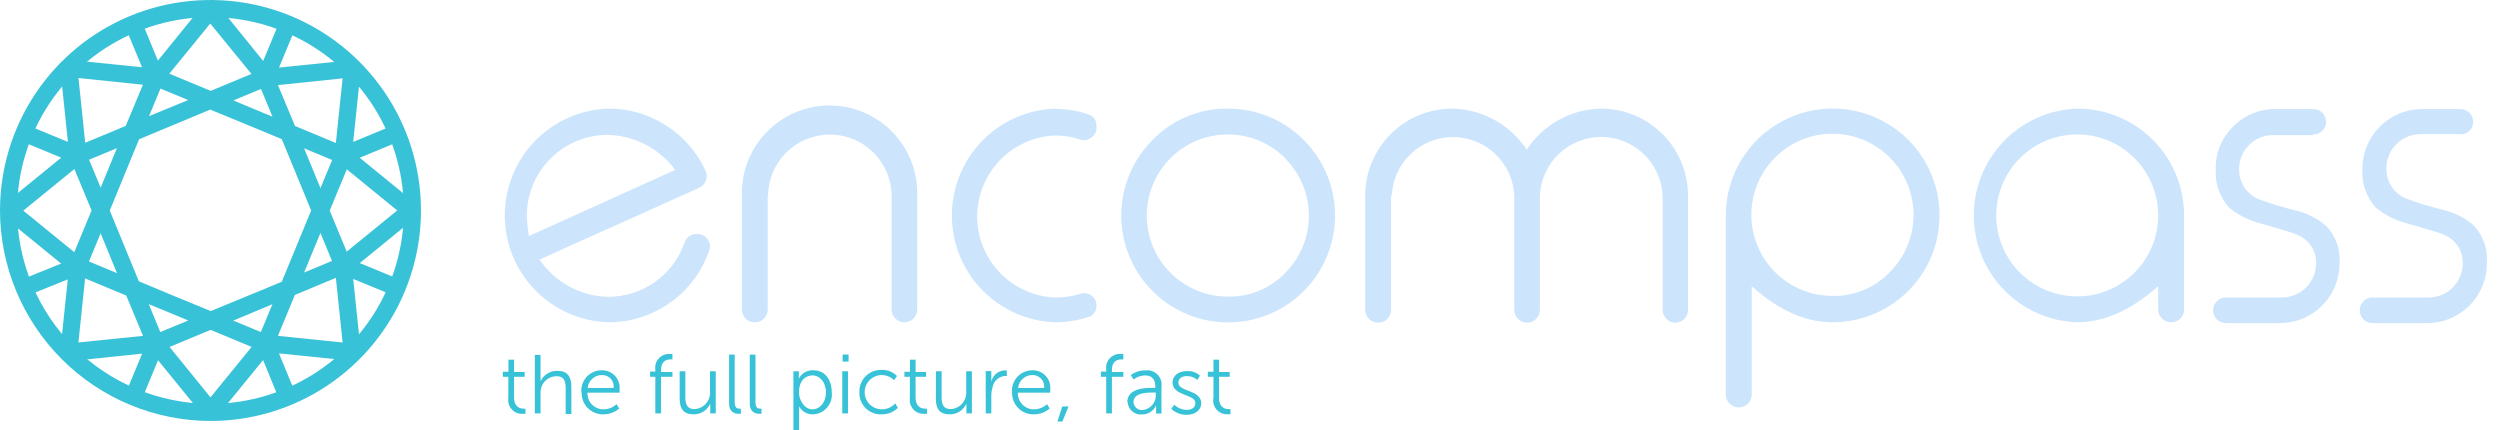 <svg width="186" height="32" viewBox="0 0 186 32" fill="none" xmlns="http://www.w3.org/2000/svg">
<path fill-rule="evenodd" clip-rule="evenodd" d="M9.667 1.192C12.529 0.007 15.677 -0.303 18.715 0.301C21.753 0.905 24.543 2.397 26.733 4.587C28.923 6.777 30.415 9.567 31.019 12.605C31.623 15.643 31.313 18.791 30.128 21.653C28.943 24.514 26.936 26.96 24.36 28.681C21.785 30.402 18.757 31.32 15.66 31.32C11.51 31.311 7.531 29.658 4.597 26.723C1.662 23.789 0.009 19.811 0 15.662C0 12.564 0.918 9.535 2.639 6.96C4.36 4.385 6.806 2.377 9.667 1.192ZM18.466 1.551C15.676 0.996 12.784 1.281 10.155 2.37C7.526 3.458 5.28 5.302 3.699 7.668C2.118 10.033 1.275 12.814 1.275 15.659C1.283 19.472 2.802 23.126 5.498 25.822C8.194 28.518 11.848 30.037 15.661 30.046C18.506 30.045 21.287 29.202 23.652 27.621C26.018 26.04 27.862 23.794 28.95 21.165C30.039 18.537 30.324 15.644 29.769 12.854C29.214 10.063 27.844 7.5 25.832 5.488C23.82 3.476 21.257 2.106 18.466 1.551Z" fill="#38C2D8"/>
<path fill-rule="evenodd" clip-rule="evenodd" d="M15.868 0.115C15.62 0.025 15.332 0.096 15.157 0.312L11.747 4.509L10.556 1.618C10.494 1.467 10.38 1.353 10.243 1.287C10.082 1.203 9.887 1.189 9.706 1.264C9.381 1.399 9.226 1.772 9.361 2.097L10.567 5.002L5.198 4.456C5.175 4.454 5.151 4.453 5.128 4.453C5.105 4.453 5.081 4.454 5.058 4.456C4.708 4.493 4.453 4.806 4.49 5.156L5.052 10.557L2.155 9.361C1.829 9.227 1.457 9.382 1.323 9.707C1.188 10.033 1.343 10.405 1.669 10.539L4.553 11.73L0.379 15.132C0.231 15.253 0.151 15.427 0.145 15.605C0.108 15.823 0.186 16.055 0.37 16.205L4.548 19.611L1.673 20.771C1.347 20.902 1.189 21.274 1.321 21.6C1.452 21.927 1.824 22.084 2.15 21.953L5.043 20.786L4.481 26.173C4.445 26.523 4.699 26.836 5.049 26.873C5.074 26.875 5.099 26.877 5.124 26.876C5.148 26.877 5.173 26.875 5.198 26.873L10.575 26.312L9.378 29.198C9.343 29.282 9.328 29.369 9.33 29.455C9.324 29.71 9.474 29.954 9.724 30.057C10.049 30.191 10.422 30.036 10.556 29.711L11.757 26.802L15.104 30.908C15.141 30.97 15.189 31.026 15.249 31.075C15.368 31.173 15.513 31.22 15.657 31.218C15.656 31.218 15.658 31.218 15.657 31.218C15.848 31.218 16.033 31.132 16.154 30.983L19.573 26.786L20.763 29.692C20.897 30.018 21.269 30.174 21.595 30.041C21.746 29.979 21.861 29.864 21.927 29.728C22.01 29.567 22.025 29.372 21.951 29.191L20.757 26.293L26.132 26.839C26.332 26.86 26.52 26.785 26.651 26.651C26.785 26.52 26.86 26.331 26.839 26.131L26.278 20.752L29.191 21.951C29.516 22.085 29.889 21.93 30.023 21.604C30.157 21.279 30.002 20.907 29.676 20.773L26.765 19.574L30.949 16.163C31.024 16.102 31.082 16.027 31.121 15.945C31.257 15.682 31.196 15.352 30.958 15.158L26.762 11.737L29.677 10.531C30.003 10.396 30.157 10.023 30.022 9.698C29.888 9.373 29.515 9.218 29.19 9.353L26.278 10.558L26.839 5.182C26.875 4.831 26.621 4.518 26.271 4.482C26.247 4.479 26.224 4.478 26.2 4.478C26.178 4.478 26.155 4.479 26.132 4.481L20.76 5.027L21.294 3.736L21.967 2.123C22.102 1.799 21.949 1.425 21.624 1.29C21.376 1.187 21.1 1.251 20.923 1.432C20.864 1.49 20.815 1.561 20.781 1.643L20.117 3.246L19.579 4.537L16.173 0.322C16.091 0.221 15.984 0.151 15.868 0.115ZM15.643 1.75L12.599 5.484L15.674 6.76L18.708 5.501L15.643 1.75ZM13.998 7.444L11.94 6.59L11.089 8.639L13.998 7.444ZM5.839 5.804L10.632 6.304L9.355 9.369L6.34 10.622L5.839 5.804ZM5.534 12.574L1.734 15.672L5.525 18.763L6.813 15.655L5.534 12.574ZM7.486 17.36L6.619 19.454L8.704 20.321L7.486 17.36ZM9.391 21.987L6.332 20.715L5.835 25.478L10.641 24.989L9.391 21.987ZM25.49 25.484L20.678 24.988L21.939 21.944L24.988 20.673L25.49 25.484ZM25.795 18.721L29.553 15.657L25.803 12.599L24.53 15.667L25.795 18.721ZM23.843 13.996L24.711 11.904L22.625 11.035L23.843 13.996ZM21.948 9.372L24.988 10.639L25.489 5.83L20.681 6.332L21.948 9.372ZM8.698 11.022L6.628 11.883L7.489 13.96L8.698 11.022ZM8.166 15.665L10.331 20.927L12.989 22.039L15.677 23.143L19.898 21.407L20.966 20.96L23.15 15.66L20.966 10.352L19.277 9.65L15.641 8.154L10.348 10.361L8.166 15.665ZM19.418 6.62L17.359 7.472L19.764 8.472L20.274 8.682L19.418 6.62ZM23.84 17.331L22.626 20.277L24.701 19.412L23.84 17.331ZM12.614 25.812L15.66 29.562L18.721 25.811L15.672 24.543L12.614 25.812ZM20.27 22.632L17.35 23.853L19.407 24.705L20.27 22.632ZM14 23.844L12.501 23.217L11.068 22.628L11.927 24.704L14 23.844Z" fill="#38C2D8"/>
<path d="M50.209 12.653L39.35 17.564C39.268 17.072 39.217 16.575 39.197 16.077C39.194 15.282 39.348 14.494 39.651 13.759C39.954 13.024 40.4 12.356 40.962 11.794C41.525 11.233 42.193 10.788 42.928 10.486C43.664 10.184 44.452 10.031 45.247 10.036C46.224 10.063 47.182 10.313 48.048 10.766C48.913 11.22 49.664 11.865 50.243 12.653H50.209ZM49.563 9.339C48.279 8.506 46.778 8.069 45.247 8.081C43.184 8.149 41.228 9.016 39.792 10.499C38.356 11.982 37.554 13.966 37.554 16.03C37.554 18.095 38.356 20.078 39.792 21.561C41.228 23.045 43.184 23.912 45.247 23.979C46.919 23.989 48.55 23.465 49.903 22.484C51.231 21.54 52.227 20.202 52.75 18.66C52.81 18.522 52.832 18.371 52.814 18.221C52.796 18.072 52.739 17.93 52.648 17.81C52.561 17.683 52.442 17.579 52.304 17.509C52.166 17.439 52.012 17.405 51.858 17.411C51.653 17.398 51.45 17.456 51.282 17.573C51.114 17.69 50.99 17.86 50.931 18.057C50.518 19.234 49.749 20.254 48.73 20.976C47.712 21.697 46.495 22.084 45.247 22.084C44.238 22.062 43.249 21.8 42.362 21.318C41.475 20.836 40.716 20.149 40.149 19.314C41.372 18.748 43.437 17.819 46.343 16.527L52.011 13.978C52.236 13.876 52.413 13.69 52.504 13.46C52.554 13.345 52.58 13.22 52.58 13.095C52.58 12.969 52.554 12.844 52.504 12.729C51.875 11.336 50.853 10.158 49.563 9.339ZM57.143 14.607C57.143 14.003 57.262 13.405 57.493 12.848C57.724 12.29 58.062 11.783 58.489 11.357C58.916 10.93 59.423 10.591 59.981 10.36C60.538 10.129 61.136 10.01 61.74 10.01C62.343 10.01 62.941 10.129 63.499 10.36C64.057 10.591 64.563 10.93 64.99 11.357C65.417 11.783 65.756 12.29 65.987 12.848C66.218 13.405 66.337 14.003 66.337 14.607V23.036C66.336 23.16 66.36 23.282 66.408 23.396C66.457 23.51 66.528 23.613 66.617 23.699C66.705 23.79 66.811 23.862 66.928 23.91C67.044 23.958 67.17 23.982 67.297 23.979C67.421 23.984 67.545 23.961 67.659 23.913C67.774 23.864 67.876 23.791 67.96 23.699C68.049 23.613 68.12 23.51 68.168 23.396C68.216 23.282 68.241 23.16 68.24 23.036V14.607C68.272 13.731 68.126 12.857 67.813 12.038C67.499 11.22 67.024 10.472 66.415 9.841C65.807 9.21 65.077 8.708 64.27 8.365C63.463 8.023 62.595 7.846 61.718 7.846C60.842 7.846 59.974 8.023 59.167 8.365C58.36 8.708 57.63 9.21 57.022 9.841C56.413 10.472 55.938 11.22 55.624 12.038C55.311 12.857 55.165 13.731 55.197 14.607V23.036C55.197 23.285 55.295 23.523 55.47 23.7C55.645 23.877 55.883 23.977 56.132 23.979H56.183C56.306 23.98 56.429 23.956 56.543 23.907C56.657 23.859 56.76 23.788 56.845 23.699C56.932 23.612 57.001 23.508 57.047 23.395C57.094 23.281 57.118 23.159 57.117 23.036V14.607H57.143ZM78.513 8.081C76.45 8.149 74.493 9.016 73.058 10.499C71.622 11.982 70.82 13.966 70.82 16.03C70.82 18.095 71.622 20.078 73.058 21.561C74.493 23.045 76.45 23.912 78.513 23.979C79.329 23.979 80.14 23.853 80.918 23.605C81.109 23.562 81.28 23.454 81.401 23.299C81.522 23.144 81.585 22.952 81.58 22.756C81.586 22.605 81.555 22.455 81.488 22.32C81.421 22.185 81.321 22.069 81.198 21.982C81.077 21.895 80.936 21.838 80.788 21.817C80.64 21.797 80.489 21.812 80.348 21.863C79.754 22.049 79.135 22.14 78.513 22.135C76.953 22.077 75.477 21.416 74.394 20.292C73.311 19.168 72.706 17.668 72.706 16.107C72.706 14.546 73.311 13.046 74.394 11.922C75.477 10.797 76.953 10.137 78.513 10.078C79.138 10.076 79.758 10.179 80.348 10.384C80.491 10.432 80.644 10.443 80.793 10.416C80.941 10.389 81.08 10.326 81.198 10.231C81.322 10.149 81.423 10.037 81.49 9.904C81.557 9.771 81.588 9.623 81.58 9.475V9.339C81.585 9.142 81.522 8.95 81.401 8.795C81.28 8.641 81.109 8.532 80.918 8.489C80.141 8.235 79.33 8.106 78.513 8.107V8.081ZM95.626 11.803C96.749 12.932 97.379 14.459 97.379 16.052C97.379 17.644 96.749 19.171 95.626 20.3C95.078 20.872 94.417 21.323 93.686 21.628C92.955 21.932 92.169 22.081 91.377 22.067C90.384 22.072 89.404 21.83 88.526 21.365C87.648 20.9 86.898 20.225 86.344 19.4C85.79 18.575 85.448 17.626 85.348 16.637C85.249 15.649 85.396 14.651 85.775 13.732C86.154 12.814 86.754 12.003 87.522 11.372C88.29 10.742 89.202 10.31 90.177 10.117C91.152 9.924 92.159 9.974 93.11 10.264C94.06 10.553 94.925 11.073 95.626 11.777V11.803ZM85.752 10.409C84.451 11.71 83.641 13.423 83.46 15.254C83.279 17.086 83.74 18.923 84.762 20.453C85.784 21.983 87.306 23.112 89.067 23.645C90.828 24.18 92.72 24.086 94.42 23.381C96.12 22.677 97.523 21.404 98.39 19.781C99.257 18.157 99.534 16.284 99.174 14.479C98.814 12.674 97.84 11.05 96.416 9.883C94.993 8.717 93.209 8.08 91.369 8.081C90.323 8.065 89.285 8.263 88.319 8.663C87.353 9.064 86.48 9.658 85.752 10.409ZM103.545 14.565C103.596 13.389 104.098 12.28 104.948 11.466C105.797 10.653 106.928 10.198 108.104 10.198C109.28 10.198 110.41 10.653 111.26 11.466C112.109 12.28 112.612 13.389 112.662 14.565V23.061C112.662 23.185 112.686 23.308 112.734 23.422C112.782 23.536 112.853 23.639 112.943 23.724C113.031 23.815 113.136 23.887 113.253 23.936C113.37 23.984 113.496 24.007 113.623 24.005C113.747 24.009 113.871 23.987 113.985 23.938C114.1 23.89 114.202 23.817 114.285 23.724C114.375 23.639 114.446 23.536 114.494 23.422C114.542 23.308 114.567 23.185 114.566 23.061V14.565C114.616 13.387 115.12 12.275 115.971 11.46C116.822 10.645 117.955 10.19 119.133 10.19C120.311 10.19 121.444 10.645 122.295 11.46C123.146 12.275 123.649 13.387 123.7 14.565V23.061C123.699 23.185 123.724 23.308 123.772 23.422C123.82 23.536 123.891 23.639 123.98 23.724C124.064 23.817 124.166 23.89 124.281 23.938C124.395 23.987 124.519 24.009 124.643 24.005C124.77 24.007 124.895 23.984 125.012 23.936C125.129 23.887 125.235 23.815 125.323 23.724C125.495 23.547 125.59 23.309 125.586 23.061V14.565C125.589 13.713 125.422 12.868 125.097 12.081C124.772 11.293 124.295 10.578 123.692 9.975C123.09 9.373 122.374 8.895 121.587 8.57C120.799 8.245 119.955 8.079 119.103 8.081C118.005 8.102 116.929 8.391 115.968 8.923C115.007 9.455 114.19 10.213 113.589 11.132C112.982 10.213 112.162 9.456 111.199 8.925C110.235 8.394 109.157 8.104 108.057 8.081C107.205 8.079 106.361 8.245 105.573 8.57C104.786 8.895 104.07 9.373 103.468 9.975C102.865 10.578 102.388 11.293 102.063 12.081C101.738 12.868 101.571 13.713 101.574 14.565V23.061C101.574 23.31 101.672 23.549 101.847 23.725C102.022 23.902 102.26 24.002 102.508 24.005H102.559C102.683 24.006 102.806 23.981 102.92 23.933C103.034 23.885 103.137 23.814 103.222 23.724C103.309 23.637 103.377 23.534 103.424 23.42C103.471 23.306 103.495 23.184 103.494 23.061V14.565H103.545ZM136.352 22.016C134.956 22.02 133.601 21.54 132.519 20.657C131.437 19.774 130.695 18.543 130.42 17.174C130.144 15.805 130.352 14.383 131.008 13.15C131.664 11.917 132.728 10.95 134.017 10.413C135.306 9.877 136.742 9.805 138.079 10.208C139.416 10.612 140.571 11.467 141.348 12.628C142.124 13.788 142.475 15.182 142.338 16.572C142.202 17.962 141.588 19.261 140.601 20.249C140.053 20.821 139.393 21.274 138.662 21.578C137.93 21.882 137.144 22.032 136.352 22.016ZM129.384 30.309C129.633 30.305 129.871 30.204 130.047 30.028C130.223 29.852 130.323 29.615 130.328 29.366V21.294C132.333 23.09 134.341 23.985 136.352 23.979C137.924 23.979 139.461 23.513 140.768 22.641C142.075 21.768 143.095 20.527 143.697 19.075C144.3 17.624 144.459 16.026 144.154 14.484C143.849 12.942 143.094 11.524 141.985 10.411C140.875 9.298 139.46 8.538 137.919 8.229C136.378 7.919 134.78 8.073 133.326 8.671C131.872 9.269 130.629 10.284 129.752 11.589C128.875 12.893 128.404 14.429 128.399 16V29.366C128.403 29.615 128.504 29.852 128.68 30.028C128.856 30.204 129.093 30.305 129.342 30.309H129.384ZM154.544 8.081C152.481 8.149 150.525 9.016 149.089 10.499C147.653 11.982 146.851 13.966 146.851 16.03C146.851 18.095 147.653 20.078 149.089 21.561C150.525 23.045 152.481 23.912 154.544 23.979C156.549 23.979 158.555 23.078 160.569 21.294V23.036C160.573 23.285 160.674 23.522 160.85 23.698C161.026 23.874 161.263 23.975 161.512 23.979H161.554C161.803 23.975 162.04 23.874 162.216 23.698C162.392 23.522 162.493 23.285 162.497 23.036V16.026C162.498 14.982 162.293 13.947 161.894 12.982C161.495 12.017 160.909 11.141 160.17 10.403C159.431 9.665 158.554 9.08 157.588 8.681C156.623 8.283 155.589 8.079 154.544 8.081ZM154.544 10.002C156.142 10.002 157.674 10.636 158.804 11.766C159.934 12.896 160.569 14.428 160.569 16.026C160.569 17.624 159.934 19.156 158.804 20.286C157.674 21.416 156.142 22.05 154.544 22.05C152.946 22.05 151.414 21.416 150.284 20.286C149.154 19.156 148.52 17.624 148.52 16.026C148.52 14.428 149.154 12.896 150.284 11.766C151.414 10.636 152.946 10.002 154.544 10.002ZM172.099 10.002C172.225 10.004 172.35 9.981 172.466 9.934C172.583 9.888 172.689 9.818 172.779 9.73C172.868 9.644 172.939 9.541 172.987 9.427C173.036 9.313 173.06 9.191 173.059 9.067C173.061 8.94 173.038 8.815 172.989 8.698C172.941 8.581 172.869 8.475 172.779 8.387C172.689 8.299 172.583 8.229 172.466 8.183C172.35 8.136 172.225 8.113 172.099 8.115H169.303C168.715 8.106 168.131 8.217 167.588 8.442C167.044 8.667 166.552 9.001 166.143 9.424C165.723 9.831 165.391 10.32 165.169 10.861C164.946 11.402 164.838 11.983 164.851 12.568C164.816 13.09 164.886 13.614 165.057 14.108C165.228 14.603 165.496 15.059 165.845 15.448C166.527 16.004 167.321 16.404 168.173 16.621C169.805 17.08 170.722 17.36 170.918 17.471C171.339 17.638 171.699 17.931 171.95 18.309C172.201 18.687 172.33 19.133 172.32 19.586C172.32 20.262 172.051 20.911 171.573 21.389C171.095 21.867 170.447 22.135 169.771 22.135H165.59C165.467 22.134 165.344 22.159 165.23 22.207C165.116 22.255 165.013 22.326 164.928 22.416C164.837 22.504 164.766 22.61 164.719 22.727C164.673 22.844 164.651 22.97 164.656 23.096C164.656 23.344 164.754 23.583 164.929 23.759C165.104 23.936 165.342 24.036 165.59 24.039H169.609C170.195 24.042 170.776 23.929 171.317 23.707C171.859 23.484 172.351 23.156 172.765 22.742C173.179 22.328 173.507 21.836 173.73 21.294C173.952 20.752 174.065 20.172 174.062 19.586C174.101 19.077 174.031 18.566 173.859 18.085C173.686 17.605 173.413 17.167 173.059 16.799C172.392 16.23 171.596 15.833 170.739 15.644C169.803 15.414 168.881 15.131 167.978 14.794C167.555 14.601 167.198 14.288 166.952 13.893C166.706 13.499 166.581 13.041 166.593 12.576C166.589 12.244 166.653 11.915 166.78 11.608C166.907 11.302 167.095 11.024 167.332 10.792C167.563 10.553 167.841 10.364 168.148 10.237C168.455 10.11 168.784 10.047 169.117 10.053H172.107L172.099 10.002ZM183.043 10.002C183.169 10.004 183.294 9.981 183.41 9.934C183.527 9.888 183.633 9.818 183.723 9.73C183.812 9.644 183.883 9.541 183.931 9.427C183.98 9.313 184.004 9.191 184.003 9.067C184.005 8.94 183.982 8.815 183.933 8.698C183.885 8.581 183.814 8.475 183.723 8.387C183.633 8.299 183.527 8.229 183.41 8.183C183.294 8.136 183.169 8.113 183.043 8.115H180.214C179.628 8.113 179.048 8.227 178.507 8.45C177.966 8.673 177.474 9 177.06 9.414C176.646 9.828 176.319 10.32 176.096 10.861C175.873 11.402 175.759 11.982 175.761 12.568C175.726 13.091 175.797 13.615 175.969 14.11C176.142 14.605 176.412 15.06 176.764 15.448C177.442 16.004 178.234 16.404 179.084 16.621C180.715 17.08 181.633 17.36 181.828 17.471C182.249 17.638 182.61 17.931 182.86 18.309C183.111 18.687 183.24 19.133 183.23 19.586C183.23 20.262 182.962 20.911 182.483 21.389C182.005 21.867 181.357 22.135 180.681 22.135H176.5C176.377 22.134 176.254 22.159 176.14 22.207C176.026 22.255 175.923 22.326 175.838 22.416C175.749 22.505 175.678 22.611 175.632 22.728C175.585 22.845 175.563 22.97 175.566 23.096C175.565 23.218 175.589 23.34 175.636 23.454C175.682 23.568 175.751 23.671 175.838 23.758C175.923 23.848 176.026 23.919 176.14 23.967C176.254 24.015 176.377 24.04 176.5 24.039H180.528C181.121 24.047 181.71 23.936 182.26 23.712C182.809 23.488 183.308 23.157 183.727 22.737C184.146 22.317 184.477 21.817 184.7 21.267C184.922 20.718 185.032 20.128 185.023 19.535C185.06 19.026 184.989 18.516 184.817 18.036C184.644 17.556 184.373 17.117 184.02 16.748C183.349 16.18 182.55 15.784 181.692 15.593C180.756 15.363 179.834 15.08 178.931 14.743C178.509 14.548 178.154 14.234 177.908 13.841C177.662 13.447 177.536 12.989 177.546 12.525C177.546 11.849 177.814 11.201 178.292 10.723C178.77 10.245 179.419 9.976 180.095 9.976H183.077L183.043 10.002Z" fill="#CCE5FC"/>
<path d="M37.82 29.612C37.796 29.765 37.807 29.921 37.853 30.069C37.898 30.217 37.977 30.352 38.083 30.465C38.188 30.578 38.318 30.666 38.462 30.721C38.607 30.777 38.762 30.798 38.916 30.785C38.975 30.791 39.035 30.791 39.094 30.785V30.403C39.047 30.409 38.998 30.409 38.95 30.403C38.712 30.403 38.245 30.309 38.245 29.553V28.032H39.035V27.675H38.245V26.757H37.828V27.658H37.412V28.032H37.82V29.629V29.612ZM39.791 30.759H40.216V29.256C40.21 29.115 40.227 28.974 40.267 28.839C40.34 28.594 40.49 28.379 40.696 28.226C40.901 28.073 41.15 27.99 41.406 27.989C42.009 27.989 42.086 28.423 42.086 28.916V30.802H42.51V28.805C42.51 28.032 42.238 27.59 41.465 27.59C41.204 27.584 40.947 27.653 40.725 27.791C40.504 27.928 40.327 28.127 40.216 28.363C40.222 28.278 40.222 28.193 40.216 28.108V26.409H39.791V30.793V30.759ZM43.275 29.188C43.267 29.404 43.303 29.621 43.382 29.823C43.461 30.025 43.581 30.209 43.734 30.363C43.887 30.516 44.07 30.637 44.272 30.717C44.474 30.797 44.69 30.835 44.907 30.827C45.333 30.824 45.745 30.671 46.071 30.394L45.875 30.071C45.614 30.309 45.276 30.445 44.923 30.453C44.76 30.459 44.598 30.43 44.447 30.369C44.295 30.308 44.158 30.216 44.044 30.099C43.93 29.983 43.841 29.844 43.783 29.691C43.726 29.539 43.7 29.376 43.708 29.213H46.096C46.096 29.213 46.096 29.069 46.096 28.992C46.117 28.809 46.098 28.623 46.041 28.448C45.985 28.273 45.891 28.111 45.768 27.975C45.644 27.838 45.492 27.729 45.324 27.656C45.154 27.582 44.972 27.545 44.788 27.548C44.576 27.544 44.366 27.586 44.171 27.668C43.977 27.751 43.801 27.874 43.656 28.028C43.512 28.182 43.401 28.365 43.331 28.565C43.261 28.764 43.233 28.977 43.25 29.188H43.275ZM43.725 28.865C43.749 28.597 43.874 28.349 44.075 28.171C44.275 27.992 44.536 27.897 44.804 27.904C44.926 27.903 45.046 27.928 45.157 27.978C45.268 28.027 45.367 28.1 45.448 28.191C45.529 28.282 45.589 28.389 45.624 28.505C45.66 28.622 45.67 28.744 45.654 28.865H43.725ZM48.756 30.759H49.181V28.032H50.03V27.675H49.181V27.531C49.181 26.825 49.639 26.74 49.886 26.74C49.934 26.734 49.982 26.734 50.03 26.74V26.332C49.968 26.326 49.905 26.326 49.843 26.332C49.69 26.322 49.537 26.346 49.394 26.402C49.252 26.459 49.124 26.547 49.019 26.659C48.915 26.771 48.837 26.906 48.792 27.052C48.746 27.199 48.734 27.353 48.756 27.505V27.649H48.365V28.032H48.756V30.776V30.759ZM50.566 29.612C50.566 30.462 50.88 30.827 51.611 30.827C51.87 30.829 52.125 30.755 52.344 30.615C52.562 30.475 52.736 30.274 52.843 30.037C52.843 30.037 52.843 30.156 52.843 30.292V30.759H53.251V27.624H52.826V29.128C52.838 29.29 52.818 29.454 52.767 29.608C52.715 29.762 52.633 29.905 52.525 30.027C52.417 30.149 52.286 30.248 52.139 30.319C51.992 30.389 51.833 30.429 51.67 30.436C51.067 30.436 50.99 29.995 50.99 29.502V27.624H50.566V29.612ZM54.245 30.012C54.245 30.7 54.703 30.785 54.967 30.785H55.12V30.403H55.018C54.848 30.403 54.661 30.343 54.661 29.927V26.384H54.245V30.02V30.012ZM55.783 30.012C55.783 30.7 56.242 30.785 56.505 30.785C56.556 30.791 56.607 30.791 56.658 30.785V30.403H56.556C56.394 30.403 56.208 30.343 56.208 29.927V26.384H55.783V30.02V30.012ZM59.029 32H59.453V30.505C59.46 30.414 59.46 30.323 59.453 30.233C59.553 30.417 59.701 30.571 59.883 30.676C60.065 30.781 60.272 30.834 60.481 30.827C60.684 30.821 60.882 30.772 61.064 30.684C61.247 30.597 61.409 30.473 61.541 30.319C61.672 30.166 61.771 29.987 61.83 29.794C61.889 29.6 61.907 29.397 61.883 29.196C61.883 28.219 61.357 27.548 60.516 27.548C60.295 27.534 60.075 27.585 59.883 27.696C59.691 27.806 59.536 27.97 59.436 28.168C59.442 28.089 59.442 28.009 59.436 27.93V27.624H59.029V32ZM59.445 29.196C59.445 28.304 59.938 27.93 60.456 27.93C60.974 27.93 61.45 28.423 61.45 29.188C61.45 29.952 60.991 30.453 60.439 30.453C59.887 30.453 59.445 29.825 59.445 29.196ZM62.691 26.902H63.133V26.375H62.691V26.902ZM62.691 30.759H63.09V27.624H62.665V30.759H62.691ZM63.94 29.196C63.933 29.413 63.97 29.629 64.05 29.831C64.13 30.032 64.251 30.215 64.405 30.369C64.559 30.522 64.742 30.641 64.945 30.72C65.147 30.799 65.363 30.836 65.58 30.827C65.806 30.832 66.03 30.792 66.24 30.709C66.45 30.625 66.642 30.501 66.803 30.343L66.608 30.012C66.48 30.15 66.325 30.261 66.152 30.337C65.98 30.413 65.794 30.453 65.605 30.453C65.267 30.453 64.943 30.319 64.704 30.08C64.465 29.841 64.331 29.517 64.331 29.179C64.331 28.841 64.465 28.517 64.704 28.278C64.943 28.039 65.267 27.904 65.605 27.904C65.949 27.908 66.278 28.045 66.523 28.287L66.735 27.972C66.586 27.822 66.407 27.703 66.209 27.626C66.012 27.548 65.8 27.513 65.588 27.522C65.368 27.515 65.148 27.553 64.943 27.635C64.738 27.717 64.552 27.84 64.397 27.998C64.242 28.155 64.122 28.343 64.043 28.549C63.964 28.755 63.929 28.976 63.94 29.196ZM67.695 29.612C67.672 29.765 67.683 29.921 67.728 30.069C67.774 30.217 67.853 30.352 67.958 30.465C68.064 30.578 68.194 30.666 68.338 30.721C68.482 30.777 68.638 30.798 68.792 30.785C68.851 30.791 68.911 30.791 68.97 30.785V30.403C68.922 30.409 68.874 30.409 68.826 30.403C68.588 30.403 68.12 30.309 68.12 29.553V28.032H68.902V27.675H68.12V26.757H67.704V27.658H67.288V28.032H67.695V29.629V29.612ZM69.624 29.612C69.624 30.462 69.93 30.827 70.669 30.827C70.929 30.828 71.183 30.754 71.402 30.614C71.62 30.474 71.794 30.273 71.901 30.037C71.901 30.037 71.901 30.156 71.901 30.292V30.759H72.309V27.624H71.885V29.128C71.897 29.29 71.877 29.452 71.826 29.606C71.775 29.76 71.694 29.902 71.587 30.024C71.48 30.146 71.35 30.245 71.204 30.316C71.058 30.387 70.899 30.428 70.737 30.436C70.126 30.436 70.058 29.995 70.058 29.502V27.624H69.633V29.612H69.624ZM73.329 30.759H73.754V29.434C73.752 29.226 73.784 29.02 73.847 28.822C73.881 28.599 73.989 28.393 74.154 28.239C74.319 28.085 74.531 27.991 74.757 27.972H74.909V27.556H74.74C74.504 27.568 74.28 27.659 74.101 27.812C73.923 27.966 73.801 28.175 73.754 28.406C73.76 28.324 73.76 28.241 73.754 28.159V27.607H73.338V30.742L73.329 30.759ZM75.3 29.188C75.292 29.404 75.329 29.621 75.407 29.823C75.486 30.025 75.606 30.209 75.759 30.363C75.912 30.516 76.095 30.637 76.297 30.717C76.499 30.797 76.715 30.835 76.932 30.827C77.359 30.824 77.771 30.671 78.096 30.394L77.9 30.071C77.64 30.309 77.302 30.445 76.949 30.453C76.786 30.459 76.623 30.43 76.472 30.369C76.321 30.308 76.184 30.216 76.069 30.099C75.955 29.983 75.867 29.844 75.809 29.691C75.751 29.539 75.725 29.376 75.734 29.213H78.138C78.138 29.213 78.138 29.069 78.138 28.992C78.159 28.809 78.14 28.623 78.084 28.448C78.027 28.273 77.934 28.111 77.81 27.975C77.686 27.838 77.535 27.729 77.366 27.656C77.197 27.582 77.014 27.545 76.83 27.548C76.618 27.544 76.408 27.586 76.214 27.668C76.019 27.751 75.843 27.874 75.699 28.028C75.554 28.182 75.443 28.365 75.373 28.565C75.303 28.764 75.275 28.977 75.292 29.188H75.3ZM75.751 28.865C75.774 28.597 75.899 28.349 76.1 28.171C76.3 27.992 76.561 27.897 76.83 27.904C76.951 27.903 77.072 27.928 77.183 27.978C77.294 28.027 77.393 28.1 77.473 28.191C77.554 28.282 77.614 28.389 77.65 28.505C77.685 28.622 77.695 28.744 77.68 28.865H75.751ZM78.674 31.363H79.039L79.498 30.241H79.031L78.674 31.363ZM82.302 30.759H82.727V28.032H83.576V27.675H82.727V27.531C82.727 26.825 83.186 26.74 83.432 26.74C83.48 26.734 83.528 26.734 83.576 26.74V26.332C83.514 26.326 83.452 26.326 83.389 26.332C83.237 26.322 83.083 26.346 82.941 26.402C82.798 26.459 82.67 26.547 82.566 26.659C82.461 26.771 82.384 26.906 82.338 27.052C82.292 27.199 82.28 27.353 82.302 27.505V27.649H81.911V28.032H82.302V30.776V30.759ZM83.899 29.91C83.904 30.042 83.936 30.171 83.993 30.29C84.05 30.409 84.131 30.515 84.231 30.602C84.33 30.689 84.446 30.754 84.572 30.794C84.698 30.835 84.83 30.849 84.961 30.836C85.184 30.838 85.403 30.775 85.59 30.654C85.778 30.533 85.925 30.36 86.015 30.156C86.015 30.156 86.015 30.267 86.015 30.42V30.768H86.414V28.754C86.436 28.594 86.421 28.431 86.37 28.277C86.319 28.124 86.234 27.984 86.121 27.868C86.008 27.753 85.87 27.665 85.718 27.611C85.565 27.556 85.403 27.538 85.242 27.556C84.843 27.546 84.451 27.669 84.129 27.904L84.333 28.236C84.578 28.049 84.874 27.942 85.182 27.93C85.633 27.93 85.956 28.142 85.956 28.78V28.856H85.786C85.242 28.856 83.865 28.856 83.865 29.944L83.899 29.91ZM84.333 29.91C84.333 29.221 85.318 29.204 85.811 29.204H85.99V29.34C86.011 29.621 85.923 29.899 85.744 30.116C85.565 30.333 85.309 30.472 85.029 30.505C84.944 30.515 84.857 30.508 84.775 30.483C84.692 30.458 84.615 30.417 84.55 30.361C84.484 30.305 84.431 30.236 84.394 30.158C84.356 30.081 84.335 29.996 84.333 29.91ZM87.137 30.411C87.291 30.56 87.474 30.676 87.673 30.753C87.873 30.831 88.087 30.867 88.301 30.861C88.93 30.861 89.371 30.496 89.371 30.012C89.371 28.975 87.672 29.162 87.672 28.474C87.672 28.125 87.978 27.981 88.292 27.981C88.583 27.971 88.867 28.075 89.082 28.27L89.278 27.947C89.147 27.829 88.994 27.738 88.828 27.679C88.662 27.621 88.485 27.596 88.309 27.607C87.74 27.607 87.239 27.913 87.239 28.457C87.239 29.476 88.938 29.306 88.938 29.995C88.938 30.326 88.641 30.496 88.309 30.496C87.958 30.494 87.62 30.357 87.366 30.114L87.137 30.42V30.411ZM90.272 29.646C90.248 29.799 90.26 29.955 90.305 30.103C90.351 30.251 90.429 30.387 90.535 30.499C90.64 30.612 90.77 30.7 90.915 30.755C91.059 30.811 91.214 30.832 91.368 30.819C91.427 30.825 91.487 30.825 91.547 30.819V30.436C91.499 30.443 91.45 30.443 91.402 30.436C91.164 30.436 90.697 30.343 90.697 29.587V28.032H91.487V27.675H90.697V26.757H90.281V27.658H89.864V28.032H90.281V29.629L90.272 29.646Z" fill="#38C2D8"/>
</svg>
